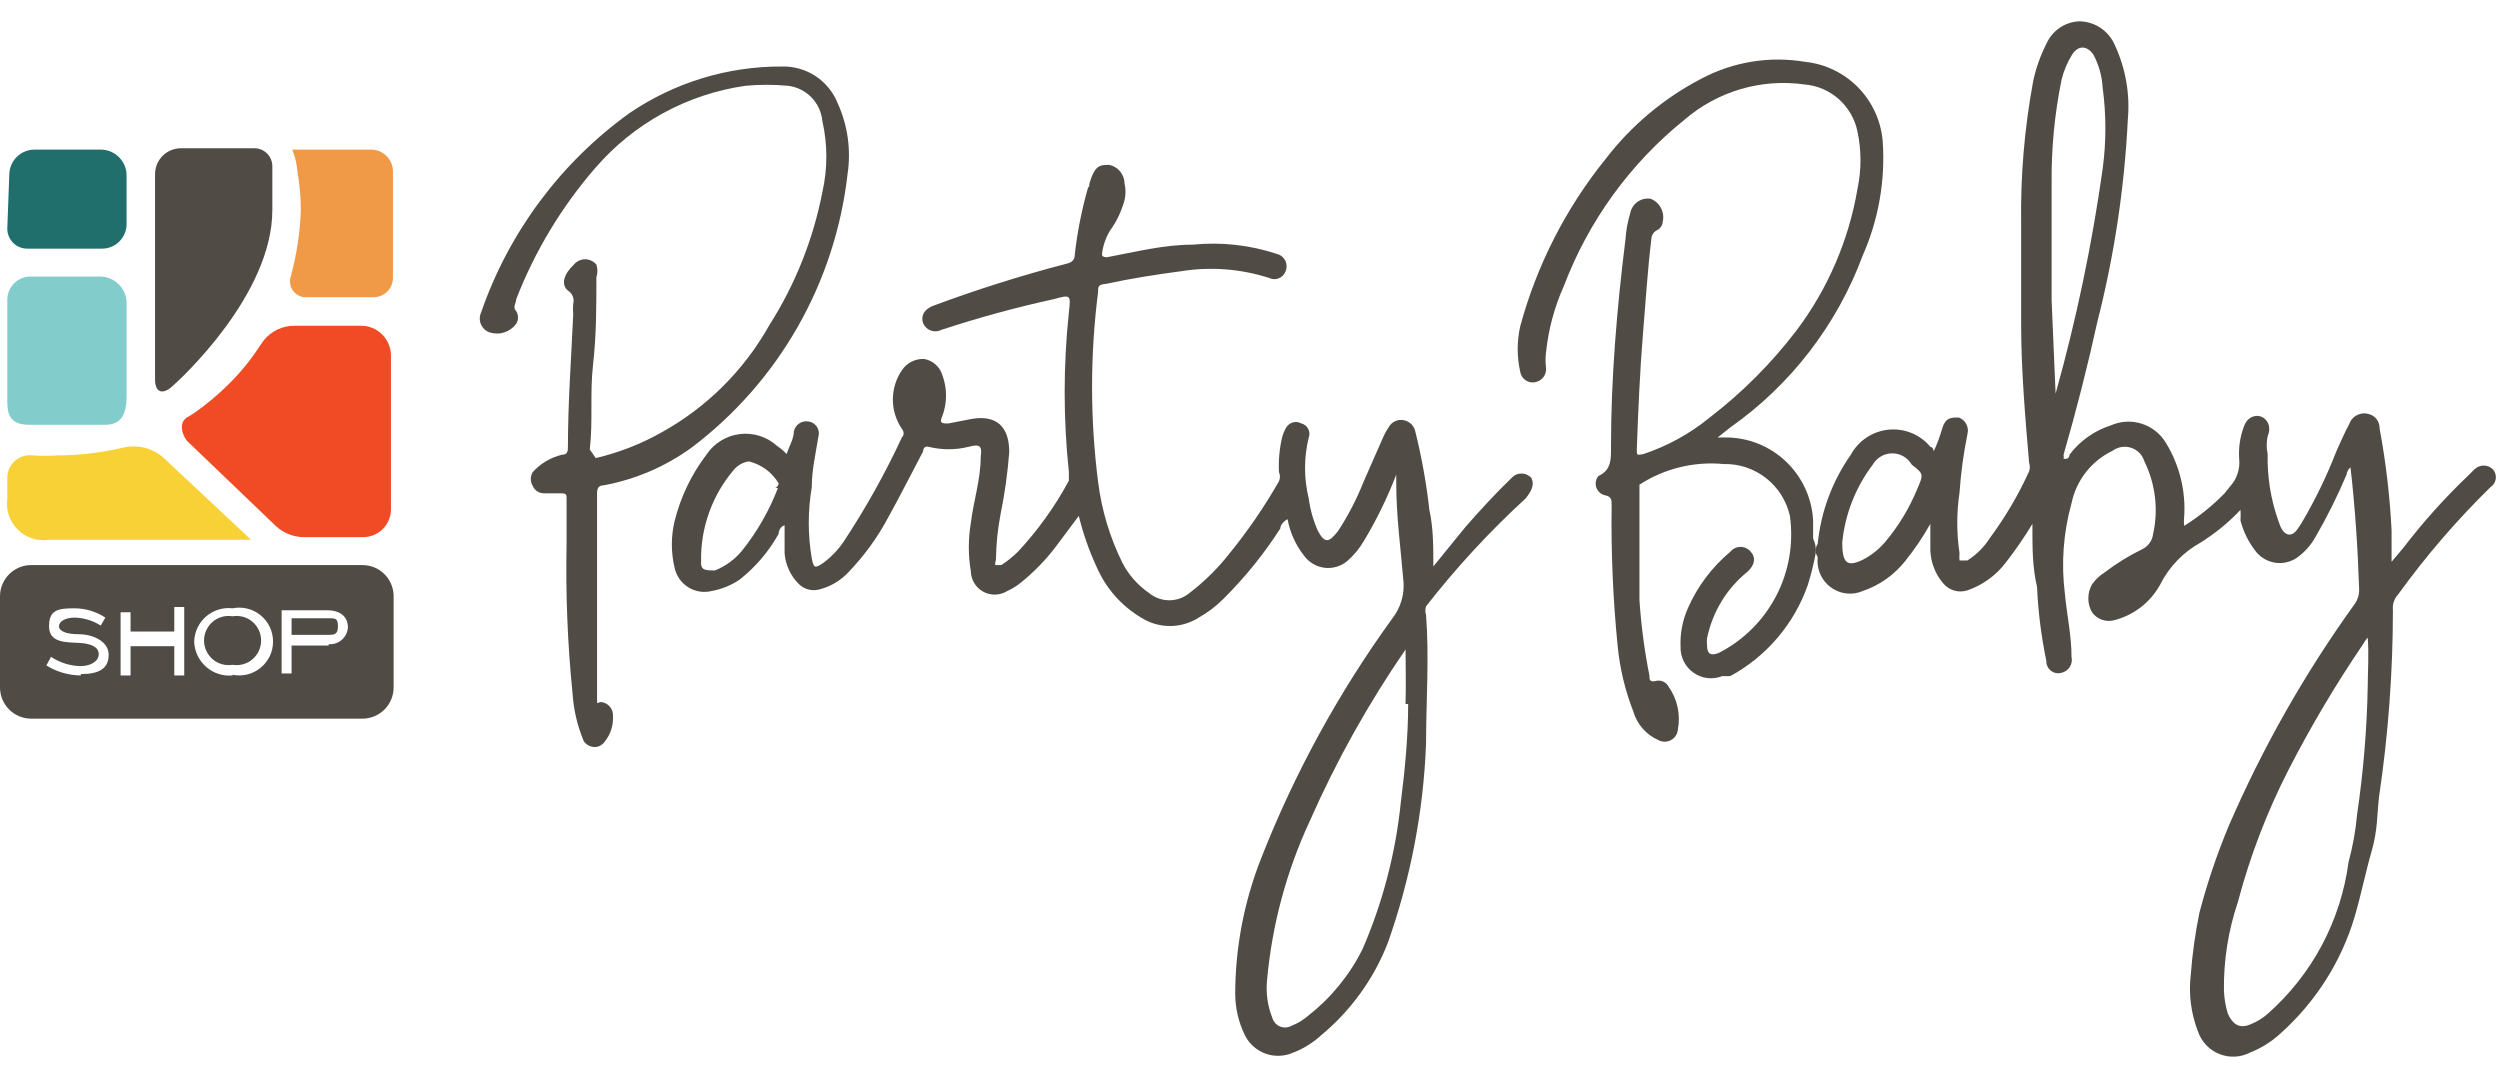 <svg width="109" height="47" viewBox="0 0 109 47" fill="none" xmlns="http://www.w3.org/2000/svg">
<path d="M79.166 24.116C79.078 24.586 78.962 25.05 78.82 25.507C78.224 27.206 77.019 28.622 75.439 29.478H75.093C74.888 29.559 74.666 29.589 74.448 29.564C74.229 29.538 74.02 29.459 73.84 29.332C73.659 29.206 73.513 29.036 73.414 28.839C73.315 28.642 73.266 28.423 73.272 28.203C73.248 27.625 73.357 27.05 73.59 26.521C74.009 25.568 74.642 24.725 75.439 24.058C75.493 23.991 75.562 23.937 75.639 23.901C75.717 23.864 75.801 23.844 75.887 23.844C75.973 23.844 76.058 23.864 76.135 23.901C76.212 23.937 76.281 23.991 76.335 24.058C76.566 24.319 76.508 24.637 76.191 24.927C75.285 25.658 74.662 26.683 74.428 27.826C74.414 27.931 74.414 28.039 74.428 28.145C74.428 28.521 74.601 28.608 74.948 28.463C76.019 27.914 76.891 27.044 77.446 25.974C78 24.904 78.207 23.687 78.04 22.493C77.893 21.839 77.525 21.256 76.998 20.844C76.471 20.432 75.818 20.215 75.15 20.232C73.861 20.11 72.569 20.427 71.481 21.13C71.481 21.13 71.481 21.304 71.481 21.449C71.481 23.014 71.481 24.579 71.481 26.174C71.554 27.274 71.699 28.368 71.914 29.449C71.914 29.623 71.914 29.768 72.232 29.681C72.335 29.663 72.441 29.679 72.535 29.726C72.628 29.773 72.704 29.848 72.752 29.942C72.94 30.208 73.073 30.509 73.142 30.828C73.212 31.146 73.217 31.476 73.157 31.797C73.15 31.895 73.119 31.99 73.066 32.073C73.012 32.156 72.939 32.224 72.852 32.27C72.765 32.317 72.668 32.34 72.57 32.339C72.471 32.337 72.375 32.31 72.29 32.26C72.035 32.147 71.807 31.979 71.623 31.769C71.438 31.559 71.301 31.311 71.221 31.043C70.856 30.114 70.622 29.139 70.528 28.145C70.326 26.113 70.239 24.071 70.267 22.029C70.267 21.797 70.267 21.652 69.978 21.594C69.892 21.575 69.811 21.533 69.745 21.474C69.679 21.415 69.629 21.339 69.6 21.255C69.571 21.171 69.564 21.08 69.579 20.992C69.595 20.905 69.633 20.822 69.69 20.754C70.267 20.493 70.239 20 70.239 19.507C70.239 16.464 70.499 13.421 70.874 10.406C70.899 10.033 70.967 9.663 71.076 9.305C71.112 9.101 71.226 8.92 71.394 8.801C71.561 8.682 71.769 8.633 71.972 8.667C72.166 8.745 72.326 8.89 72.421 9.077C72.517 9.263 72.542 9.478 72.492 9.682C72.486 9.754 72.461 9.824 72.421 9.885C72.381 9.946 72.326 9.996 72.261 10.029C72.187 10.062 72.123 10.114 72.078 10.181C72.032 10.247 72.005 10.325 72.001 10.406C71.828 11.826 71.741 13.305 71.625 14.667C71.51 16.029 71.423 17.942 71.365 19.594C71.365 19.855 71.365 19.855 71.654 19.797C72.706 19.446 73.685 18.906 74.544 18.203C75.967 17.111 77.24 15.834 78.329 14.406C79.695 12.591 80.606 10.474 80.987 8.232C81.16 7.411 81.16 6.561 80.987 5.74C80.876 5.192 80.59 4.695 80.174 4.324C79.757 3.952 79.231 3.727 78.675 3.682C77.745 3.551 76.797 3.62 75.895 3.885C74.994 4.15 74.159 4.604 73.446 5.218C71.082 7.121 69.267 9.623 68.187 12.464C67.775 13.382 67.511 14.361 67.407 15.363C67.378 15.584 67.378 15.808 67.407 16.029C67.424 16.178 67.382 16.329 67.29 16.448C67.198 16.567 67.064 16.645 66.916 16.667C66.844 16.679 66.77 16.677 66.698 16.66C66.627 16.643 66.56 16.613 66.501 16.569C66.441 16.526 66.391 16.471 66.353 16.409C66.316 16.346 66.291 16.276 66.28 16.203C66.136 15.554 66.136 14.881 66.28 14.232C67.003 11.564 68.272 9.076 70.007 6.928C71.131 5.465 72.561 4.268 74.197 3.421C75.58 2.691 77.163 2.436 78.704 2.696C79.579 2.787 80.396 3.182 81.013 3.811C81.63 4.441 82.009 5.266 82.085 6.145C82.207 7.853 81.909 9.565 81.218 11.131C80.094 14.162 78.079 16.78 75.439 18.638L74.89 19.073H75.237C76.21 19.071 77.146 19.442 77.855 20.11C78.564 20.778 78.992 21.692 79.051 22.666V23.478C79.147 23.676 79.188 23.896 79.166 24.116Z" fill="#514B46"/>
<path d="M108.693 20.464C108.585 20.358 108.44 20.298 108.289 20.298C108.138 20.298 107.993 20.358 107.884 20.464L107.653 20.696C106.607 21.69 105.641 22.766 104.764 23.913L104.273 24.493C104.273 24 104.273 23.565 104.273 23.131C104.199 21.642 104.026 20.161 103.753 18.696C103.753 18.348 103.551 18.087 103.175 18.029C103.016 18.007 102.853 18.041 102.716 18.126C102.579 18.211 102.476 18.34 102.424 18.493C102.221 18.87 102.048 19.276 101.875 19.653C101.452 20.746 100.94 21.803 100.343 22.812C100.199 23.015 100.055 23.334 99.794 23.305C99.534 23.276 99.419 22.957 99.332 22.696C99.004 21.766 98.847 20.784 98.87 19.797C98.814 19.54 98.814 19.273 98.87 19.015C99.043 18.609 98.87 18.29 98.61 18.174C98.35 18.058 97.974 18.174 97.83 18.609C97.665 19.053 97.596 19.527 97.627 20C97.652 20.221 97.628 20.443 97.558 20.653C97.488 20.864 97.374 21.056 97.223 21.218L96.992 21.508C96.463 22.05 95.871 22.527 95.229 22.928C95.214 22.803 95.214 22.676 95.229 22.551C95.306 21.424 95.034 20.3 94.449 19.334C94.212 18.926 93.833 18.62 93.385 18.476C92.937 18.331 92.452 18.358 92.022 18.551C91.308 18.779 90.682 19.225 90.231 19.826C90.231 19.826 90.231 20.058 89.971 20C89.984 19.943 89.984 19.884 89.971 19.826C90.529 17.894 91.021 15.962 91.445 14.03C92.181 11.145 92.626 8.193 92.773 5.218C92.875 4.095 92.675 2.964 92.196 1.943C92.064 1.645 91.849 1.391 91.578 1.212C91.306 1.032 90.99 0.934 90.664 0.929C90.356 0.941 90.056 1.039 89.801 1.213C89.546 1.388 89.344 1.631 89.22 1.914C88.955 2.437 88.76 2.992 88.642 3.566C88.266 5.602 88.091 7.67 88.122 9.74C88.122 11.189 88.122 12.638 88.122 14.117C88.122 16.116 88.295 18.145 88.469 20.174C88.51 20.296 88.51 20.429 88.469 20.551C88.004 21.575 87.432 22.546 86.764 23.45C86.513 23.847 86.177 24.183 85.781 24.435C85.608 24.435 85.493 24.435 85.435 24.435C85.424 24.329 85.424 24.222 85.435 24.116C85.305 23.242 85.305 22.353 85.435 21.479C85.493 20.622 85.609 19.769 85.781 18.928C85.82 18.782 85.802 18.627 85.733 18.493C85.663 18.359 85.547 18.256 85.406 18.203C85.059 18.203 84.828 18.203 84.684 18.667C84.587 19.015 84.462 19.355 84.308 19.682C84.308 19.682 84.308 19.508 84.163 19.479C83.943 19.215 83.661 19.009 83.343 18.879C83.025 18.75 82.68 18.7 82.338 18.734C81.997 18.768 81.668 18.886 81.382 19.076C81.096 19.266 80.861 19.524 80.696 19.826C79.889 20.974 79.391 22.312 79.252 23.71C79.195 23.796 79.164 23.897 79.164 24C79.164 24.103 79.195 24.204 79.252 24.29C79.238 24.396 79.238 24.503 79.252 24.609C79.275 24.83 79.349 25.043 79.469 25.23C79.589 25.417 79.751 25.574 79.942 25.686C80.133 25.799 80.348 25.866 80.57 25.88C80.791 25.894 81.013 25.856 81.216 25.768C81.945 25.52 82.586 25.067 83.066 24.464C83.475 23.953 83.842 23.411 84.163 22.841C84.163 23.276 84.163 23.652 84.163 24C84.184 24.522 84.377 25.021 84.712 25.42C84.837 25.576 85.007 25.69 85.198 25.747C85.388 25.804 85.592 25.801 85.781 25.739C86.448 25.509 87.031 25.085 87.457 24.522C87.875 23.985 88.261 23.423 88.613 22.841C88.613 22.841 88.613 22.841 88.613 23.015C88.613 23.884 88.613 24.725 88.815 25.594C88.864 26.676 88.999 27.752 89.22 28.812C89.216 28.894 89.233 28.976 89.267 29.051C89.302 29.127 89.354 29.192 89.419 29.243C89.484 29.294 89.56 29.329 89.641 29.345C89.722 29.36 89.805 29.356 89.884 29.333C89.958 29.316 90.028 29.285 90.09 29.241C90.152 29.196 90.204 29.14 90.245 29.076C90.285 29.011 90.312 28.939 90.325 28.864C90.337 28.789 90.335 28.712 90.318 28.638C90.318 27.71 90.115 26.812 90.029 25.884C89.863 24.564 89.962 23.224 90.318 21.942C90.42 21.448 90.635 20.984 90.946 20.587C91.257 20.19 91.655 19.87 92.109 19.653C92.225 19.568 92.359 19.512 92.5 19.489C92.641 19.467 92.786 19.479 92.922 19.525C93.058 19.57 93.181 19.648 93.281 19.75C93.38 19.853 93.454 19.979 93.496 20.116C93.981 21.105 94.114 22.23 93.871 23.305C93.852 23.441 93.8 23.57 93.719 23.681C93.639 23.792 93.532 23.882 93.409 23.942C92.828 24.225 92.276 24.564 91.762 24.957C91.546 25.091 91.359 25.269 91.213 25.478C91.107 25.663 91.051 25.873 91.051 26.087C91.051 26.301 91.107 26.511 91.213 26.696C91.319 26.844 91.466 26.956 91.636 27.018C91.806 27.08 91.992 27.089 92.167 27.044C92.594 26.937 92.994 26.743 93.342 26.474C93.69 26.204 93.978 25.865 94.189 25.478C94.579 24.705 95.194 24.069 95.952 23.652C96.587 23.254 97.17 22.777 97.685 22.232C97.695 22.387 97.695 22.541 97.685 22.696C97.808 23.169 98.024 23.613 98.321 24C98.429 24.149 98.566 24.273 98.724 24.366C98.881 24.459 99.057 24.518 99.238 24.54C99.42 24.562 99.604 24.546 99.78 24.493C99.955 24.44 100.117 24.351 100.257 24.232C100.539 24.01 100.775 23.734 100.95 23.421C101.46 22.542 101.914 21.632 102.308 20.696C102.323 20.572 102.385 20.457 102.482 20.377C102.684 22.145 102.799 23.884 102.857 25.652C102.875 25.901 102.803 26.148 102.655 26.348C100.482 29.366 98.641 32.612 97.165 36.029C96.656 37.254 96.231 38.513 95.894 39.797C95.712 40.686 95.587 41.587 95.518 42.492C95.418 43.337 95.527 44.193 95.836 44.985C95.913 45.205 96.037 45.406 96.198 45.574C96.36 45.742 96.555 45.874 96.772 45.959C96.989 46.044 97.221 46.082 97.454 46.069C97.686 46.056 97.913 45.992 98.119 45.883C98.623 45.684 99.084 45.389 99.477 45.014C100.973 43.665 102.072 41.931 102.655 39.999C102.944 39.014 103.146 38 103.406 37.101C103.666 36.203 103.637 35.536 103.724 34.753C104.126 32.057 104.329 29.335 104.331 26.609C104.316 26.483 104.33 26.355 104.37 26.235C104.41 26.115 104.475 26.005 104.562 25.913C105.766 24.247 107.11 22.685 108.578 21.247C108.641 21.207 108.695 21.153 108.736 21.09C108.777 21.027 108.804 20.956 108.815 20.882C108.826 20.808 108.821 20.732 108.8 20.66C108.779 20.588 108.742 20.521 108.693 20.464ZM83.586 21.334C83.244 22.164 82.776 22.937 82.199 23.623C81.926 23.947 81.592 24.213 81.216 24.406C80.552 24.725 80.321 24.58 80.321 23.652C80.444 22.421 80.904 21.247 81.65 20.261C81.736 20.111 81.86 19.986 82.01 19.899C82.159 19.811 82.329 19.766 82.502 19.766C82.675 19.766 82.845 19.811 82.995 19.899C83.144 19.986 83.269 20.111 83.355 20.261C83.875 20.667 83.875 20.667 83.586 21.334ZM89.624 17.16L89.451 13.102C89.451 11.421 89.451 9.74 89.451 8.03C89.433 6.502 89.578 4.976 89.884 3.479C89.978 3.09 90.134 2.718 90.347 2.378C90.607 1.972 90.982 1.972 91.271 2.378C91.51 2.826 91.648 3.32 91.676 3.827C91.834 5 91.834 6.19 91.676 7.363C91.211 10.671 90.526 13.944 89.624 17.16ZM103.233 29.942C103.196 31.805 103.042 33.664 102.77 35.507C102.707 36.212 102.581 36.911 102.395 37.594C102.055 40.152 100.803 42.5 98.87 44.202C98.664 44.384 98.43 44.531 98.177 44.637C97.627 44.898 97.339 44.637 97.136 44.202C97.034 43.873 96.976 43.532 96.963 43.188C96.947 41.878 97.152 40.574 97.57 39.333C98.1 37.326 98.846 35.382 99.794 33.536C100.761 31.655 101.842 29.835 103.03 28.087C103.085 27.982 103.153 27.884 103.233 27.797C103.291 28.58 103.233 29.275 103.233 29.942Z" fill="#514B46"/>
<path d="M25.974 19.972C26.986 19.735 27.959 19.354 28.863 18.841C30.825 17.752 32.446 16.136 33.544 14.175C34.671 12.405 35.455 10.439 35.855 8.378C36.087 7.357 36.087 6.297 35.855 5.277C35.818 4.887 35.649 4.521 35.375 4.242C35.102 3.962 34.741 3.785 34.353 3.74C33.738 3.683 33.119 3.683 32.504 3.74C29.956 4.103 27.626 5.38 25.945 7.334C24.481 9.026 23.318 10.957 22.507 13.044C22.507 13.218 22.334 13.392 22.507 13.566C22.558 13.649 22.585 13.744 22.585 13.841C22.585 13.939 22.558 14.034 22.507 14.117C22.378 14.293 22.197 14.425 21.989 14.492C21.782 14.56 21.559 14.56 21.351 14.494C21.267 14.465 21.189 14.419 21.124 14.359C21.058 14.298 21.006 14.225 20.97 14.143C20.935 14.061 20.917 13.972 20.918 13.883C20.919 13.793 20.939 13.705 20.976 13.624C22.186 10.125 24.447 7.088 27.448 4.929C29.408 3.597 31.725 2.889 34.093 2.9C34.611 2.886 35.121 3.031 35.555 3.316C35.989 3.601 36.326 4.012 36.52 4.494C36.962 5.463 37.113 6.541 36.953 7.595C36.686 9.939 35.946 12.204 34.779 14.252C33.612 16.3 32.041 18.088 30.163 19.508C29.021 20.339 27.708 20.903 26.321 21.16C26.09 21.16 26.032 21.305 26.032 21.508C26.032 24.087 26.032 26.667 26.032 29.218C26.032 29.623 26.032 30 26.032 30.406C26.032 30.812 26.032 30.609 26.205 30.609C26.281 30.616 26.355 30.638 26.422 30.674C26.49 30.71 26.549 30.76 26.598 30.819C26.646 30.878 26.682 30.947 26.704 31.02C26.726 31.093 26.733 31.17 26.725 31.247C26.744 31.634 26.62 32.016 26.378 32.319C26.118 32.696 25.656 32.609 25.454 32.319C25.175 31.656 25.009 30.95 24.963 30.232C24.746 28.075 24.659 25.907 24.703 23.74C24.703 23.073 24.703 22.406 24.703 21.74C24.703 21.566 24.703 21.508 24.443 21.508H23.72C23.616 21.51 23.513 21.481 23.426 21.424C23.338 21.367 23.27 21.285 23.229 21.189C23.173 21.098 23.143 20.992 23.143 20.885C23.143 20.777 23.173 20.672 23.229 20.58C23.568 20.207 24.011 19.945 24.5 19.827C24.732 19.827 24.761 19.682 24.761 19.508C24.761 17.566 24.905 15.653 24.992 13.711C24.977 13.557 24.977 13.402 24.992 13.247C25.02 13.139 25.014 13.023 24.972 12.919C24.93 12.815 24.856 12.726 24.761 12.668C24.443 12.407 24.587 11.943 25.02 11.537C25.08 11.464 25.155 11.406 25.24 11.366C25.325 11.325 25.418 11.304 25.512 11.304C25.606 11.304 25.698 11.325 25.783 11.366C25.868 11.406 25.943 11.464 26.003 11.537C26.062 11.716 26.062 11.909 26.003 12.088C26.003 13.363 26.003 14.61 25.858 15.885C25.714 17.16 25.858 18.349 25.714 19.595L25.974 19.972Z" fill="#514B46"/>
<path d="M66.77 20.841C66.716 20.779 66.649 20.73 66.575 20.696C66.5 20.662 66.419 20.645 66.337 20.645C66.255 20.645 66.174 20.662 66.099 20.696C66.024 20.73 65.958 20.779 65.903 20.841C65.21 21.508 64.545 22.232 63.91 22.957L62.494 24.696C62.494 23.826 62.494 23.015 62.321 22.232C62.193 21.09 61.99 19.957 61.714 18.841C61.692 18.711 61.63 18.59 61.537 18.497C61.444 18.404 61.324 18.341 61.194 18.319C61.071 18.296 60.944 18.311 60.83 18.363C60.717 18.415 60.621 18.501 60.558 18.609C60.47 18.738 60.393 18.873 60.327 19.015L59.46 20.986C59.16 21.747 58.783 22.476 58.334 23.16C57.929 23.681 57.756 23.681 57.467 23.16C57.262 22.709 57.126 22.23 57.062 21.739C56.846 20.864 56.846 19.948 57.062 19.073C57.084 19.012 57.094 18.947 57.09 18.883C57.085 18.818 57.068 18.755 57.038 18.698C57.008 18.64 56.966 18.59 56.916 18.55C56.865 18.51 56.807 18.48 56.744 18.464C56.633 18.4 56.501 18.383 56.377 18.415C56.253 18.448 56.146 18.528 56.08 18.638C56.005 18.765 55.947 18.902 55.907 19.044C55.786 19.546 55.737 20.064 55.762 20.58C55.791 20.644 55.806 20.713 55.806 20.783C55.806 20.853 55.791 20.922 55.762 20.986C55.127 22.096 54.402 23.153 53.595 24.145C53.091 24.786 52.509 25.36 51.861 25.855C51.613 26.06 51.302 26.172 50.98 26.172C50.659 26.172 50.347 26.06 50.099 25.855C49.613 25.522 49.216 25.074 48.943 24.551C48.388 23.432 48.026 22.226 47.874 20.986C47.528 18.253 47.528 15.487 47.874 12.754C47.874 12.493 47.874 12.406 48.221 12.377C49.29 12.146 50.388 11.972 51.486 11.827C52.772 11.619 54.088 11.719 55.329 12.117C55.394 12.15 55.466 12.168 55.54 12.171C55.613 12.174 55.687 12.162 55.755 12.134C55.823 12.107 55.885 12.066 55.936 12.012C55.987 11.959 56.026 11.896 56.051 11.827C56.083 11.753 56.098 11.673 56.096 11.593C56.093 11.513 56.074 11.434 56.038 11.362C56.002 11.29 55.951 11.227 55.889 11.177C55.826 11.127 55.753 11.092 55.675 11.073C54.494 10.68 53.244 10.542 52.006 10.667C50.735 10.667 49.492 10.986 48.25 11.218C48.25 11.218 48.019 11.218 48.048 11.073C48.089 10.714 48.207 10.368 48.394 10.059C48.686 9.657 48.901 9.205 49.03 8.725C49.087 8.487 49.087 8.239 49.03 8.001C49.028 7.81 48.96 7.626 48.84 7.478C48.719 7.331 48.552 7.229 48.365 7.189C48.019 7.189 47.788 7.189 47.585 7.74C47.383 8.291 47.585 8.03 47.441 8.175C47.169 9.123 46.975 10.093 46.863 11.073C46.863 11.363 46.719 11.45 46.459 11.508C44.503 12.02 42.575 12.629 40.68 13.334C40.304 13.479 40.131 13.769 40.247 14.088C40.277 14.163 40.324 14.23 40.382 14.287C40.441 14.343 40.511 14.386 40.587 14.413C40.663 14.44 40.744 14.451 40.825 14.445C40.906 14.439 40.984 14.416 41.056 14.377C42.66 13.851 44.29 13.406 45.938 13.044C46.69 12.841 46.69 12.841 46.603 13.624C46.358 15.936 46.358 18.268 46.603 20.58C46.603 20.58 46.603 20.841 46.603 20.957C45.998 22.082 45.25 23.125 44.378 24.058C44.158 24.276 43.916 24.47 43.656 24.638C43.656 24.638 43.511 24.638 43.425 24.638C43.338 24.638 43.425 24.464 43.425 24.377C43.433 23.715 43.501 23.056 43.627 22.406C43.809 21.516 43.934 20.616 44.003 19.71C44.003 18.609 43.454 18.087 42.385 18.261L41.344 18.464C41.084 18.464 40.94 18.464 41.084 18.145C41.302 17.566 41.302 16.927 41.084 16.348C41.03 16.172 40.928 16.014 40.791 15.892C40.653 15.769 40.485 15.686 40.304 15.653C40.112 15.641 39.92 15.68 39.747 15.767C39.575 15.853 39.428 15.984 39.322 16.145C39.066 16.521 38.929 16.966 38.929 17.421C38.929 17.876 39.066 18.32 39.322 18.696C39.322 18.696 39.495 18.899 39.322 19.073C38.588 20.651 37.738 22.172 36.779 23.623C36.535 23.98 36.232 24.294 35.884 24.551C35.537 24.783 35.479 24.783 35.393 24.348C35.219 23.322 35.219 22.273 35.393 21.247C35.393 20.493 35.566 19.768 35.681 19.044C35.703 18.971 35.709 18.895 35.698 18.82C35.687 18.745 35.66 18.673 35.619 18.61C35.578 18.546 35.523 18.493 35.459 18.453C35.395 18.412 35.323 18.387 35.248 18.377C35.106 18.352 34.961 18.383 34.842 18.464C34.723 18.546 34.641 18.67 34.612 18.812C34.612 19.131 34.41 19.45 34.295 19.797C34.175 19.665 34.039 19.548 33.89 19.45C33.672 19.249 33.413 19.099 33.131 19.008C32.85 18.918 32.552 18.889 32.258 18.925C31.964 18.961 31.682 19.06 31.43 19.215C31.178 19.371 30.963 19.579 30.799 19.826C30.144 20.688 29.672 21.674 29.412 22.725C29.253 23.392 29.253 24.087 29.412 24.754C29.449 24.928 29.521 25.093 29.623 25.24C29.726 25.386 29.856 25.51 30.007 25.604C30.158 25.699 30.326 25.762 30.502 25.79C30.677 25.819 30.857 25.811 31.03 25.768C31.464 25.69 31.877 25.522 32.243 25.275C32.938 24.729 33.518 24.049 33.948 23.276C33.948 23.276 33.948 22.986 34.208 22.899C34.208 23.334 34.208 23.71 34.208 24.116C34.245 24.619 34.461 25.092 34.815 25.449C34.925 25.564 35.062 25.648 35.214 25.693C35.366 25.739 35.527 25.745 35.681 25.71C36.193 25.59 36.657 25.317 37.011 24.928C37.683 24.227 38.257 23.437 38.715 22.58C39.264 21.594 39.755 20.609 40.247 19.681C40.247 19.681 40.247 19.421 40.478 19.479C41.056 19.623 41.662 19.623 42.24 19.479C42.76 19.334 42.818 19.479 42.76 19.913C42.76 20.899 42.442 21.855 42.327 22.812C42.212 23.503 42.212 24.208 42.327 24.899C42.33 25.083 42.382 25.264 42.477 25.422C42.572 25.58 42.707 25.71 42.869 25.798C43.03 25.886 43.212 25.93 43.396 25.925C43.58 25.92 43.76 25.866 43.916 25.768C44.134 25.671 44.338 25.544 44.523 25.391C45.071 24.948 45.565 24.442 45.996 23.884L47.036 22.493C47.222 23.261 47.484 24.008 47.816 24.725C48.215 25.645 48.893 26.415 49.752 26.927C50.128 27.167 50.564 27.295 51.009 27.295C51.454 27.295 51.89 27.167 52.266 26.927C52.657 26.707 53.017 26.434 53.335 26.116C54.273 25.186 55.106 24.156 55.82 23.044C55.82 22.899 55.964 22.725 56.138 22.638C56.245 23.221 56.493 23.768 56.86 24.232C56.965 24.375 57.098 24.495 57.251 24.585C57.404 24.675 57.573 24.733 57.749 24.755C57.925 24.776 58.103 24.762 58.273 24.712C58.444 24.662 58.602 24.577 58.738 24.464C59.024 24.215 59.268 23.922 59.46 23.594C60.016 22.671 60.489 21.702 60.876 20.696C60.876 20.696 60.876 20.957 60.876 21.073C60.876 22.522 61.078 23.971 61.194 25.391C61.23 25.943 61.065 26.488 60.732 26.927C58.362 30.192 56.42 33.747 54.953 37.507C54.235 39.355 53.863 41.32 53.855 43.304C53.854 43.947 54.002 44.583 54.288 45.159C54.475 45.519 54.789 45.796 55.168 45.935C55.548 46.075 55.966 46.066 56.34 45.912C56.81 45.736 57.242 45.471 57.611 45.13C58.896 44.063 59.89 42.687 60.501 41.13C61.495 38.333 62.06 35.401 62.176 32.434C62.176 30.579 62.321 28.696 62.176 26.812C62.136 26.689 62.136 26.557 62.176 26.435C63.489 24.752 64.938 23.181 66.51 21.739C66.77 21.421 66.915 21.131 66.77 20.841ZM33.919 21.276C33.542 22.259 33.016 23.178 32.359 24C32.045 24.387 31.637 24.687 31.174 24.87C30.741 24.87 30.539 24.87 30.567 24.464C30.543 22.998 31.057 21.574 32.012 20.464C32.177 20.277 32.402 20.154 32.648 20.116C32.917 20.181 33.171 20.299 33.394 20.463C33.617 20.627 33.806 20.834 33.948 21.073C33.946 21.117 33.931 21.159 33.905 21.195C33.88 21.231 33.844 21.259 33.803 21.276H33.919ZM61.396 30.695C61.396 32.116 61.252 33.594 61.078 34.956C60.855 37.175 60.29 39.346 59.403 41.391C58.837 42.521 58.028 43.511 57.033 44.289C56.819 44.474 56.574 44.621 56.311 44.724C56.235 44.767 56.15 44.791 56.063 44.797C55.976 44.802 55.889 44.787 55.808 44.754C55.727 44.72 55.655 44.669 55.597 44.603C55.539 44.538 55.497 44.46 55.473 44.376C55.269 43.861 55.19 43.305 55.242 42.753C55.457 40.333 56.093 37.968 57.12 35.768C58.272 33.16 59.665 30.666 61.281 28.319V28.145C61.281 29.043 61.309 29.855 61.281 30.695H61.396Z" fill="#514B46"/>
<path d="M40.133 17.276C40.133 17.276 40.133 17.449 40.133 17.565C40.133 17.68 40.075 17.362 40.133 17.276Z" fill="#514B46"/>
<path d="M14.302 26.957H12.713V27.681H14.273C14.562 27.681 14.735 27.681 14.735 27.304C14.735 26.928 14.591 26.957 14.302 26.957Z" fill="#514B46"/>
<path d="M10.141 26.869C9.988 26.844 9.831 26.852 9.681 26.893C9.532 26.935 9.393 27.008 9.274 27.109C9.156 27.21 9.061 27.335 8.996 27.476C8.93 27.618 8.896 27.771 8.896 27.927C8.896 28.083 8.93 28.237 8.996 28.378C9.061 28.519 9.156 28.645 9.274 28.745C9.393 28.846 9.532 28.919 9.681 28.961C9.831 29.002 9.988 29.011 10.141 28.985C10.294 29.011 10.451 29.002 10.6 28.961C10.75 28.919 10.889 28.846 11.007 28.745C11.125 28.645 11.221 28.519 11.286 28.378C11.351 28.237 11.385 28.083 11.385 27.927C11.385 27.771 11.351 27.618 11.286 27.476C11.221 27.335 11.125 27.21 11.007 27.109C10.889 27.008 10.75 26.935 10.6 26.893C10.451 26.852 10.294 26.844 10.141 26.869Z" fill="#514B46"/>
<path d="M15.804 24.638H1.358C1.18 24.638 1.003 24.673 0.838 24.741C0.674 24.81 0.524 24.91 0.398 25.037C0.272 25.163 0.172 25.313 0.103 25.479C0.035 25.644 0 25.821 0 26V29.971C0 30.15 0.035 30.327 0.103 30.492C0.172 30.657 0.272 30.808 0.398 30.934C0.524 31.061 0.674 31.161 0.838 31.229C1.003 31.298 1.18 31.333 1.358 31.333H15.804C16.165 31.333 16.51 31.189 16.765 30.934C17.019 30.679 17.162 30.332 17.162 29.971V25.942C17.147 25.591 16.998 25.259 16.745 25.016C16.492 24.773 16.155 24.637 15.804 24.638ZM3.525 29.449C2.994 29.445 2.474 29.295 2.022 29.014L2.225 28.637C2.602 28.889 3.043 29.03 3.496 29.043C3.987 29.043 4.305 28.811 4.305 28.522C4.305 28.232 4.016 28.058 3.438 28.029C2.86 28 2.138 28.029 2.138 27.304C2.138 26.58 2.543 26.522 3.265 26.522C3.737 26.527 4.198 26.668 4.594 26.927L4.392 27.275C4.054 27.06 3.665 26.94 3.265 26.927C2.832 26.927 2.571 27.101 2.571 27.304C2.571 27.507 2.86 27.652 3.438 27.652C4.016 27.652 4.738 27.942 4.738 28.551C4.738 29.159 4.305 29.391 3.525 29.391V29.449ZM8.032 29.449H7.599V28.174H5.692V29.449H5.258V26.696H5.692V27.536H7.599V26.464H8.032V29.449ZM10.141 29.449C9.933 29.469 9.723 29.446 9.524 29.381C9.325 29.317 9.142 29.212 8.985 29.073C8.828 28.935 8.701 28.766 8.611 28.576C8.522 28.387 8.473 28.18 8.466 27.971C8.472 27.762 8.522 27.558 8.611 27.369C8.701 27.181 8.829 27.013 8.986 26.877C9.144 26.741 9.328 26.639 9.527 26.578C9.725 26.517 9.935 26.497 10.141 26.522C10.355 26.479 10.576 26.484 10.788 26.537C10.999 26.589 11.197 26.689 11.365 26.827C11.534 26.966 11.67 27.14 11.764 27.338C11.857 27.536 11.905 27.752 11.905 27.971C11.905 28.19 11.857 28.406 11.764 28.604C11.67 28.801 11.534 28.976 11.365 29.114C11.197 29.253 10.999 29.352 10.788 29.405C10.576 29.458 10.355 29.463 10.141 29.42V29.449ZM14.331 28.145H12.713V29.362H12.279V26.609H14.273C14.851 26.609 15.169 26.898 15.169 27.362C15.161 27.465 15.134 27.566 15.088 27.658C15.042 27.75 14.978 27.832 14.9 27.899C14.822 27.967 14.732 28.018 14.634 28.05C14.536 28.082 14.433 28.095 14.331 28.087V28.145Z" fill="#514B46"/>
<path d="M11.296 15.131C10.92 15.706 10.484 16.241 9.996 16.725C9.516 17.206 8.994 17.642 8.436 18.029L8.147 18.203C7.829 18.406 7.887 18.87 8.147 19.217L12.019 22.927C12.355 23.244 12.8 23.42 13.261 23.42H15.832C16.154 23.42 16.463 23.292 16.691 23.064C16.918 22.835 17.046 22.526 17.046 22.203V15.479C17.038 15.138 16.898 14.813 16.655 14.575C16.412 14.336 16.086 14.203 15.746 14.203H12.857C12.597 14.199 12.339 14.254 12.104 14.364C11.868 14.475 11.661 14.638 11.498 14.841L11.296 15.131Z" fill="#F04B24"/>
<path d="M0.318 9.972C0.318 10.086 0.341 10.199 0.384 10.305C0.428 10.41 0.492 10.506 0.572 10.587C0.653 10.667 0.748 10.732 0.853 10.775C0.959 10.819 1.071 10.841 1.185 10.841H4.45C4.593 10.841 4.734 10.813 4.866 10.757C4.998 10.701 5.117 10.62 5.216 10.517C5.316 10.414 5.394 10.293 5.446 10.159C5.498 10.026 5.523 9.883 5.519 9.74V7.682C5.523 7.531 5.497 7.381 5.442 7.241C5.387 7.1 5.304 6.972 5.199 6.864C5.094 6.756 4.969 6.67 4.83 6.611C4.692 6.553 4.543 6.523 4.392 6.523H1.503C1.212 6.523 0.933 6.639 0.727 6.845C0.521 7.052 0.405 7.332 0.405 7.624L0.318 9.972Z" fill="#216F6D"/>
<path d="M4.594 18.522C5.519 18.522 5.519 17.681 5.519 17.131V13.247C5.523 13.092 5.496 12.938 5.44 12.794C5.383 12.65 5.299 12.519 5.191 12.408C5.083 12.297 4.955 12.209 4.812 12.149C4.67 12.089 4.518 12.058 4.363 12.058H1.301C1.042 12.066 0.797 12.172 0.614 12.355C0.431 12.538 0.326 12.785 0.318 13.044V17.392C0.318 17.913 0.318 18.522 1.272 18.522H4.594Z" fill="#82CDCC"/>
<path d="M11.874 7.247C11.874 7.044 11.796 6.85 11.656 6.704C11.515 6.558 11.324 6.472 11.123 6.464H7.887C7.739 6.464 7.592 6.494 7.455 6.55C7.319 6.607 7.194 6.69 7.09 6.795C6.985 6.9 6.902 7.025 6.846 7.162C6.789 7.299 6.76 7.446 6.76 7.595V16.551C6.76 17.102 7.078 17.218 7.482 16.87C7.887 16.522 11.874 12.841 11.874 9.16V7.247Z" fill="#514B46"/>
<path d="M2.485 19.855C2.129 19.879 1.772 19.879 1.416 19.855C1.28 19.839 1.142 19.852 1.011 19.892C0.88 19.932 0.759 20 0.656 20.09C0.552 20.18 0.469 20.291 0.411 20.415C0.352 20.539 0.321 20.674 0.318 20.812V21.739C0.284 21.983 0.307 22.232 0.385 22.465C0.464 22.698 0.595 22.91 0.768 23.084C0.942 23.259 1.153 23.39 1.386 23.468C1.618 23.547 1.866 23.57 2.109 23.536H10.95L7.079 19.913C6.848 19.722 6.578 19.587 6.287 19.516C5.997 19.446 5.694 19.443 5.403 19.508C4.447 19.738 3.468 19.855 2.485 19.855Z" fill="#F7D136"/>
<path d="M12.684 12.03C12.644 12.14 12.633 12.259 12.651 12.375C12.67 12.491 12.717 12.601 12.79 12.693C12.862 12.786 12.956 12.859 13.064 12.905C13.172 12.951 13.289 12.969 13.406 12.957H16.295C16.517 12.957 16.73 12.869 16.888 12.711C17.045 12.553 17.133 12.34 17.133 12.117V7.479C17.133 7.226 17.032 6.982 16.854 6.803C16.675 6.623 16.432 6.523 16.18 6.523H12.741C12.869 6.837 12.947 7.17 12.972 7.508C13.067 8.054 13.115 8.606 13.117 9.16C13.084 10.13 12.939 11.093 12.684 12.03Z" fill="#F09A48"/>
</svg>
